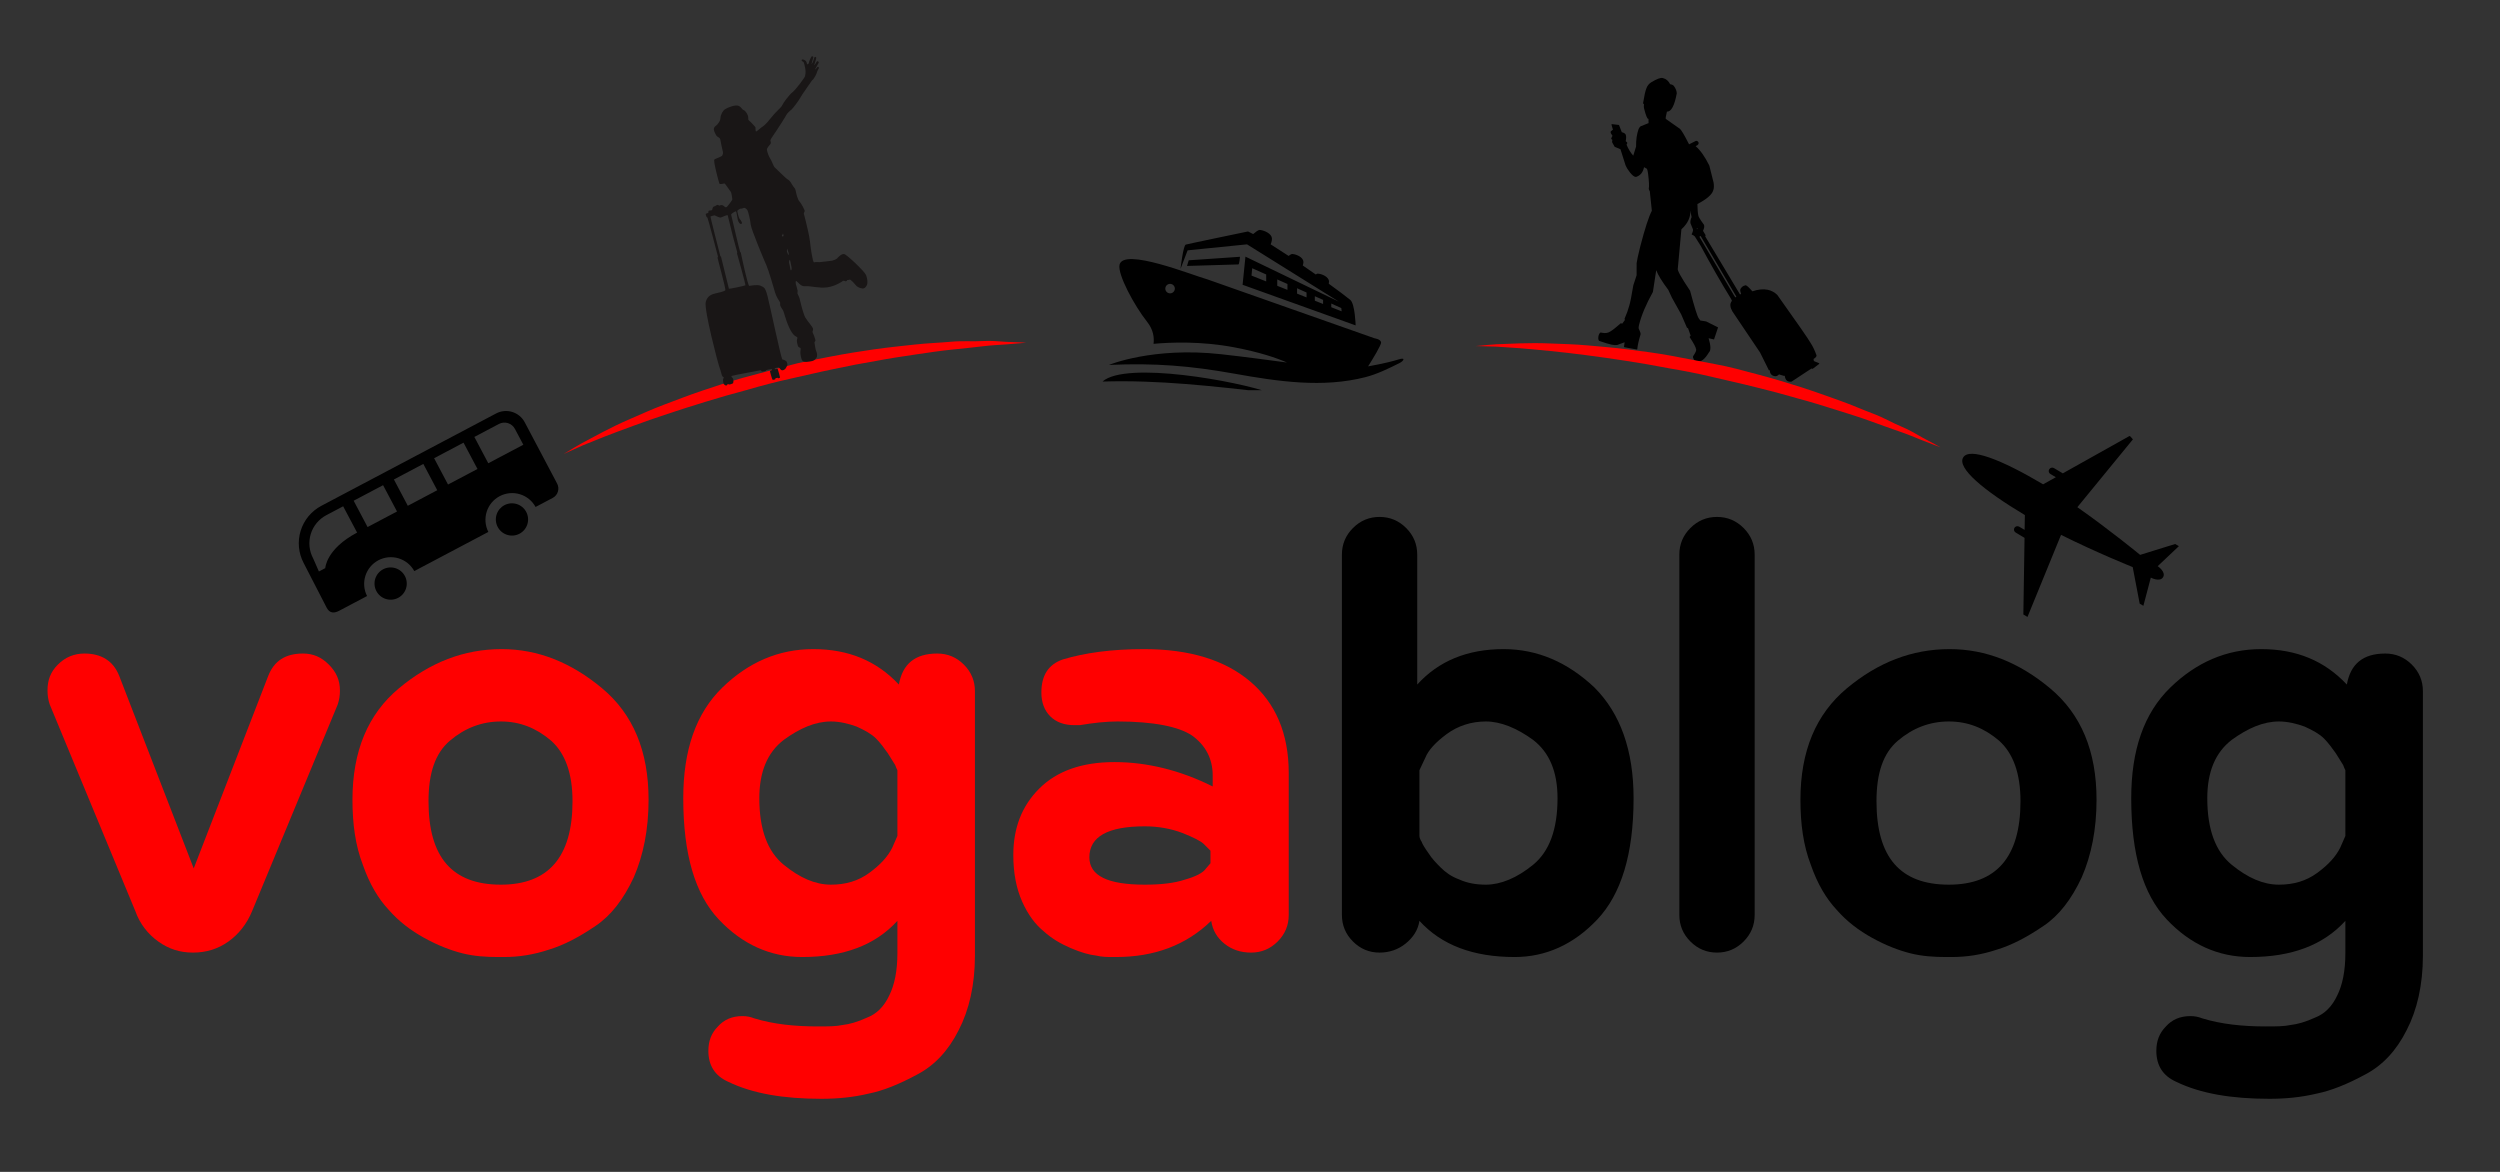 <svg xmlns="http://www.w3.org/2000/svg" xmlns:xlink="http://www.w3.org/1999/xlink" width="1920" viewBox="0 0 1440 675" height="900" preserveAspectRatio="xMidYMid meet"><rect x="0" y="0" width="1440" height="675" fill="#333333" stroke="none"/><defs><g></g><clipPath id="7f25961d6c"><path d="M 1130 251 L 1256 251 L 1256 356 L 1130 356 Z M 1130 251 " clip-rule="nonzero"></path></clipPath><clipPath id="3458004826"><path d="M 1103.785 283.113 L 1190.355 207.906 L 1280.234 311.367 L 1193.664 386.574 Z M 1103.785 283.113 " clip-rule="nonzero"></path></clipPath><clipPath id="2dfd9deb74"><path d="M 672.82 172.043 L 949.422 -68.246 L 1444.672 501.852 L 1168.07 742.137 Z M 672.82 172.043 " clip-rule="nonzero"></path></clipPath><clipPath id="e871cc9066"><path d="M 635.035 132.441 L 808.379 132.441 L 808.379 224.742 L 635.035 224.742 Z M 635.035 132.441 " clip-rule="nonzero"></path></clipPath><clipPath id="c2c09f0cd3"><path d="M 172 236 L 322 236 L 322 353 L 172 353 Z M 172 236 " clip-rule="nonzero"></path></clipPath><clipPath id="18218f0100"><path d="M 158.918 294.777 L 292.453 224.207 L 329.047 293.445 L 195.512 364.016 Z M 158.918 294.777 " clip-rule="nonzero"></path></clipPath><clipPath id="c8678a7fb2"><path d="M 158.336 293.672 L 294.34 221.793 L 330.934 291.031 L 194.926 362.91 Z M 158.336 293.672 " clip-rule="nonzero"></path></clipPath><clipPath id="f2d9e5b183"><path d="M -58.695 -116.984 L 675.734 -505.129 L 929.27 -25.402 L 194.84 362.742 Z M -58.695 -116.984 " clip-rule="nonzero"></path></clipPath><clipPath id="92628d5c23"><path d="M 285 289 L 305 289 L 305 309 L 285 309 Z M 285 289 " clip-rule="nonzero"></path></clipPath><clipPath id="24266d4c8b"><path d="M 158.918 294.777 L 292.453 224.207 L 329.047 293.445 L 195.512 364.016 Z M 158.918 294.777 " clip-rule="nonzero"></path></clipPath><clipPath id="c6bea50495"><path d="M 158.336 293.672 L 294.34 221.793 L 330.934 291.031 L 194.926 362.91 Z M 158.336 293.672 " clip-rule="nonzero"></path></clipPath><clipPath id="39ed0dbb45"><path d="M -58.695 -116.984 L 675.734 -505.129 L 929.27 -25.402 L 194.84 362.742 Z M -58.695 -116.984 " clip-rule="nonzero"></path></clipPath><clipPath id="1bb9f9f103"><path d="M 215 326 L 235 326 L 235 346 L 215 346 Z M 215 326 " clip-rule="nonzero"></path></clipPath><clipPath id="f2e76603ef"><path d="M 158.918 294.777 L 292.453 224.207 L 329.047 293.445 L 195.512 364.016 Z M 158.918 294.777 " clip-rule="nonzero"></path></clipPath><clipPath id="cb1d292f22"><path d="M 158.336 293.672 L 294.34 221.793 L 330.934 291.031 L 194.926 362.91 Z M 158.336 293.672 " clip-rule="nonzero"></path></clipPath><clipPath id="ebd7f49d78"><path d="M -58.695 -116.984 L 675.734 -505.129 L 929.27 -25.402 L 194.84 362.742 Z M -58.695 -116.984 " clip-rule="nonzero"></path></clipPath><clipPath id="b1dfcc7536"><path d="M 920 44 L 1048 44 L 1048 220 L 920 220 Z M 920 44 " clip-rule="nonzero"></path></clipPath><clipPath id="cf11c96d0b"><path d="M 934.445 40.168 L 1076.91 69.422 L 1045.406 222.848 L 902.941 193.594 Z M 934.445 40.168 " clip-rule="nonzero"></path></clipPath><clipPath id="b45e86f89c"><path d="M 934.445 40.168 L 1076.91 69.422 L 1045.406 222.848 L 902.941 193.594 Z M 934.445 40.168 " clip-rule="nonzero"></path></clipPath><clipPath id="4bfd45266f"><path d="M 934.445 40.168 L 1076.91 69.422 L 1045.406 222.848 L 902.941 193.594 Z M 934.445 40.168 " clip-rule="nonzero"></path></clipPath><clipPath id="81cf260abc"><path d="M 849 197 L 1118 197 L 1118 258 L 849 258 Z M 849 197 " clip-rule="nonzero"></path></clipPath><clipPath id="6759f7f90a"><path d="M 837.145 196.512 L 973.449 72.023 L 1135.66 249.633 L 999.355 374.121 Z M 837.145 196.512 " clip-rule="nonzero"></path></clipPath><clipPath id="c3c075aded"><path d="M 669.855 211.91 L 977.574 -69.129 L 1554.742 562.828 L 1247.027 843.867 Z M 669.855 211.91 " clip-rule="nonzero"></path></clipPath><clipPath id="4fd8f1d6d8"><path d="M 311 245 L 319 245 L 319 354 L 311 354 Z M 311 245 " clip-rule="nonzero"></path></clipPath><clipPath id="cd281325a3"><path d="M 311.871 264.551 L 380.355 93.129 L 603.727 182.363 L 535.242 353.785 Z M 311.871 264.551 " clip-rule="nonzero"></path></clipPath><clipPath id="ebc15902de"><path d="M 167.988 351.27 L 322.59 -35.73 L 1117.379 281.777 L 962.773 668.781 Z M 167.988 351.27 " clip-rule="nonzero"></path></clipPath><clipPath id="d25ddb2f06"><path d="M 324 196 L 592 196 L 592 262 L 324 262 Z M 324 196 " clip-rule="nonzero"></path></clipPath><clipPath id="abda5f2ced"><path d="M 311.871 264.551 L 380.355 93.129 L 603.727 182.363 L 535.242 353.785 Z M 311.871 264.551 " clip-rule="nonzero"></path></clipPath><clipPath id="bdb17bb5b1"><path d="M 167.988 351.27 L 322.59 -35.73 L 1117.379 281.777 L 962.773 668.781 Z M 167.988 351.27 " clip-rule="nonzero"></path></clipPath><clipPath id="7d2de5ddd3"><path d="M 406 32 L 500 32 L 500 223 L 406 223 Z M 406 32 " clip-rule="nonzero"></path></clipPath><clipPath id="5aac5e29da"><path d="M 375.484 54.609 L 470.641 31.621 L 512.023 202.898 L 416.867 225.891 Z M 375.484 54.609 " clip-rule="nonzero"></path></clipPath><clipPath id="1b11fec978"><path d="M 375.484 54.609 L 470.641 31.621 L 512.023 202.898 L 416.867 225.891 Z M 375.484 54.609 " clip-rule="nonzero"></path></clipPath><clipPath id="ba53011ca1"><path d="M 375.484 54.609 L 470.641 31.621 L 512.023 202.898 L 416.867 225.891 Z M 375.484 54.609 " clip-rule="nonzero"></path></clipPath></defs><g fill="#ff0000" fill-opacity="1"><g transform="translate(20.99, 548.695)"><g><path d="M 90.168 0 C 97.824 0 104.633 -2.125 110.586 -6.379 C 116.539 -10.633 121.219 -16.586 124.195 -23.82 L 173.535 -142.91 C 174.387 -145.461 174.809 -148.016 174.809 -150.992 C 174.809 -156.945 172.684 -161.625 168.43 -165.879 C 164.176 -170.133 159.5 -172.258 153.543 -172.258 C 143.336 -172.258 136.957 -168.004 133.555 -159.5 L 90.594 -48.488 L 47.637 -159.5 C 44.234 -168.004 37.43 -172.258 27.645 -172.258 C 21.691 -172.258 16.586 -170.133 12.336 -165.879 C 8.082 -161.625 6.379 -156.945 6.379 -150.992 C 6.379 -148.016 6.805 -145.461 7.656 -142.91 L 56.992 -23.82 C 59.547 -16.586 64.227 -10.633 70.18 -6.379 C 76.133 -2.125 82.516 0 90.168 0 Z M 90.168 0 "></path></g></g></g><g fill="#ff0000" fill-opacity="1"><g transform="translate(186.008, 548.695)"><g><path d="M 100.805 2.551 L 104.207 2.551 C 112.711 2.551 121.219 1.277 130.152 -1.703 C 138.656 -4.254 147.59 -8.934 156.945 -15.312 C 165.879 -21.266 173.109 -30.625 179.062 -43.383 C 184.594 -56.145 187.57 -71.031 187.57 -88.043 C 187.57 -116.113 178.637 -137.383 160.773 -152.27 C 142.91 -167.152 123.77 -174.809 102.93 -174.809 C 81.238 -174.809 61.672 -167.152 43.809 -152.27 C 25.945 -137.383 17.012 -116.113 17.012 -88.043 C 17.012 -74.008 18.715 -61.672 22.969 -50.613 C 26.797 -39.555 31.898 -31.051 37.855 -24.668 C 43.809 -17.863 50.613 -12.762 58.27 -8.508 C 65.926 -4.254 73.582 -1.277 80.387 0.426 C 87.191 2.125 93.996 2.551 100.805 2.551 Z M 102.504 -39.129 C 74.434 -39.129 60.82 -54.867 60.82 -87.191 C 60.82 -103.355 64.648 -114.84 73.156 -122.07 C 81.664 -129.301 91.445 -133.129 102.504 -133.129 C 113.562 -133.129 122.922 -129.301 131.426 -122.07 C 139.508 -114.84 143.762 -103.355 143.762 -87.191 C 143.762 -54.867 129.727 -39.129 102.504 -39.129 Z M 102.504 -39.129 "></path></g></g></g><g fill="#ff0000" fill-opacity="1"><g transform="translate(374.417, 548.695)"><g><path d="M 59.973 37.855 C 57.844 37.004 55.719 36.578 53.168 36.578 C 47.211 36.578 42.531 38.703 39.129 42.531 C 35.301 46.359 33.602 51.039 33.602 56.57 C 33.602 65.074 37.43 71.031 45.086 74.434 C 59.121 81.238 76.984 84.215 98.676 84.215 C 108.035 84.215 116.965 83.363 125.898 81.238 C 134.402 79.535 143.762 75.707 153.969 70.18 C 163.75 65.074 171.832 56.57 177.789 44.66 C 183.742 33.176 187.145 18.715 187.145 1.703 L 187.145 -150.566 C 187.145 -156.52 185.02 -161.625 180.766 -165.879 C 176.512 -170.133 171.406 -172.258 165.453 -172.258 C 152.691 -172.258 145.461 -166.305 143.336 -154.395 C 130.574 -168.004 114.414 -174.809 93.996 -174.809 C 74.008 -174.809 56.57 -167.152 41.684 -152.691 C 26.371 -137.805 19.141 -116.539 19.141 -88.895 C 19.141 -56.57 25.945 -33.602 39.555 -19.141 C 53.168 -4.68 69.328 2.551 87.617 2.551 C 111.438 2.551 129.727 -4.254 142.484 -18.289 L 142.484 0.426 C 142.484 10.633 140.785 18.715 137.805 24.668 C 134.828 31.051 130.574 35.301 125.047 37.43 C 119.516 39.98 114.84 41.258 111.012 41.684 C 107.184 42.531 102.504 42.531 96.551 42.531 C 83.363 42.531 71.031 41.258 59.973 37.855 Z M 142.484 -105.055 L 142.484 -67.203 L 139.508 -60.398 C 136.957 -55.293 132.703 -50.613 126.324 -45.934 C 119.941 -41.258 112.711 -39.129 104.207 -39.129 C 95.273 -39.129 86.34 -42.957 76.984 -50.613 C 67.629 -58.27 62.949 -71.031 62.949 -88.895 C 62.949 -104.207 67.629 -115.266 76.984 -122.496 C 86.34 -129.301 95.273 -133.129 104.207 -133.129 C 109.309 -133.129 114.414 -131.852 119.094 -130.152 C 123.77 -128.023 127.598 -125.898 130.152 -123.344 C 132.703 -120.793 134.828 -117.816 136.957 -114.84 C 139.082 -111.438 140.359 -109.309 141.211 -108.035 C 141.633 -106.758 142.059 -105.906 142.484 -105.055 Z M 142.484 -105.055 "></path></g></g></g><g fill="#ff0000" fill-opacity="1"><g transform="translate(568.781, 548.695)"><g><path d="M 173.535 -21.691 L 173.535 -103.355 C 173.535 -126.324 165.879 -143.762 151.418 -156.094 C 136.957 -168.43 116.539 -174.809 90.168 -174.809 C 71.457 -174.809 56.145 -172.684 43.383 -168.855 C 34.879 -165.879 31.051 -159.5 31.051 -149.715 C 31.051 -144.188 32.75 -139.508 36.152 -136.105 C 39.555 -132.703 44.234 -131 50.188 -131 L 53.168 -131 C 60.82 -132.277 68.051 -133.129 74.859 -133.129 C 95.699 -133.129 110.16 -130.152 117.816 -125.047 C 125.473 -119.516 129.727 -111.863 129.727 -102.078 L 129.727 -95.699 C 111.012 -105.055 91.871 -109.734 73.156 -109.734 C 54.441 -109.734 39.98 -104.633 29.773 -94.422 C 19.566 -84.215 14.887 -71.457 14.887 -56.145 C 14.887 -45.934 16.586 -37.004 19.992 -29.348 C 23.395 -21.691 27.645 -16.164 32.324 -12.336 C 37.004 -8.082 42.109 -5.105 48.062 -2.551 C 54.016 0 58.695 1.277 62.523 1.703 C 65.926 2.551 69.328 2.551 71.879 2.551 L 74.008 2.551 C 96.125 2.551 114.414 -4.254 128.875 -18.289 C 129.727 -12.762 132.277 -8.508 136.531 -5.105 C 140.785 -1.703 145.887 0 151.844 0 C 157.797 0 162.902 -2.125 167.152 -6.379 C 171.406 -10.633 173.535 -15.738 173.535 -21.691 Z M 128.449 -58.695 L 128.449 -51.465 L 125.898 -48.488 C 124.195 -45.934 119.941 -43.809 113.988 -42.109 C 107.609 -39.98 99.953 -39.129 90.594 -39.129 C 69.328 -39.129 58.695 -44.234 58.695 -54.867 C 58.695 -66.777 69.328 -72.73 90.594 -72.73 C 98.25 -72.73 105.48 -71.457 112.285 -68.902 C 118.668 -66.352 122.922 -64.227 124.621 -62.523 C 126.324 -60.82 127.598 -59.547 128.449 -58.695 Z M 128.449 -58.695 "></path></g></g></g><g fill="#000000" fill-opacity="1"><g transform="translate(749.546, 548.695)"><g><path d="M 68.051 -18.289 C 80.812 -4.254 99.102 2.551 122.922 2.551 C 140.785 2.551 156.945 -4.68 170.559 -19.141 C 184.168 -33.602 191.398 -56.57 191.398 -88.895 C 191.398 -116.539 183.742 -137.805 168.855 -152.691 C 153.543 -167.152 136.105 -174.809 116.539 -174.809 C 95.699 -174.809 79.109 -168.004 66.777 -154.395 L 66.777 -229.254 C 66.777 -235.207 64.648 -240.312 60.398 -244.562 C 56.145 -248.816 51.039 -250.945 45.086 -250.945 C 39.129 -250.945 34.027 -248.816 29.773 -244.562 C 25.52 -240.312 23.395 -235.207 23.395 -229.254 L 23.395 -21.691 C 23.395 -15.738 25.52 -10.633 29.773 -6.379 C 34.027 -2.125 39.129 0 45.086 0 C 50.613 0 55.719 -1.703 59.973 -5.105 C 64.227 -8.508 67.203 -12.762 68.051 -18.289 Z M 68.051 -67.203 L 68.051 -105.055 L 71.457 -112.285 C 73.156 -116.539 77.41 -121.219 83.789 -125.898 C 90.168 -130.574 97.824 -133.129 106.332 -133.129 C 114.84 -133.129 124.195 -129.301 133.555 -122.496 C 142.91 -115.266 147.59 -104.207 147.59 -88.895 C 147.59 -71.031 142.91 -58.27 133.555 -50.613 C 124.195 -42.957 114.84 -39.129 106.332 -39.129 C 100.805 -39.129 95.699 -39.98 91.02 -42.109 C 86.34 -43.809 82.938 -46.359 80.387 -48.914 C 77.836 -51.465 75.281 -54.016 73.156 -57.418 C 71.031 -60.398 69.754 -62.523 69.328 -63.801 C 68.477 -65.074 68.051 -66.352 68.051 -67.203 Z M 68.051 -67.203 "></path></g></g></g><g fill="#000000" fill-opacity="1"><g transform="translate(941.783, 548.695)"><g><path d="M 25.52 -229.254 L 25.52 -21.691 C 25.52 -15.738 27.645 -10.633 31.898 -6.379 C 36.152 -2.125 41.258 0 47.211 0 C 53.168 0 58.27 -2.125 62.523 -6.379 C 66.777 -10.633 68.902 -15.738 68.902 -21.691 L 68.902 -229.254 C 68.902 -235.207 66.777 -240.312 62.523 -244.562 C 58.27 -248.816 53.168 -250.945 47.211 -250.945 C 41.258 -250.945 36.152 -248.816 31.898 -244.562 C 27.645 -240.312 25.52 -235.207 25.52 -229.254 Z M 25.52 -229.254 "></path></g></g></g><g fill="#000000" fill-opacity="1"><g transform="translate(1020.038, 548.695)"><g><path d="M 100.805 2.551 L 104.207 2.551 C 112.711 2.551 121.219 1.277 130.152 -1.703 C 138.656 -4.254 147.59 -8.934 156.945 -15.312 C 165.879 -21.266 173.109 -30.625 179.062 -43.383 C 184.594 -56.145 187.57 -71.031 187.57 -88.043 C 187.57 -116.113 178.637 -137.383 160.773 -152.27 C 142.91 -167.152 123.77 -174.809 102.93 -174.809 C 81.238 -174.809 61.672 -167.152 43.809 -152.27 C 25.945 -137.383 17.012 -116.113 17.012 -88.043 C 17.012 -74.008 18.715 -61.672 22.969 -50.613 C 26.797 -39.555 31.898 -31.051 37.855 -24.668 C 43.809 -17.863 50.613 -12.762 58.27 -8.508 C 65.926 -4.254 73.582 -1.277 80.387 0.426 C 87.191 2.125 93.996 2.551 100.805 2.551 Z M 102.504 -39.129 C 74.434 -39.129 60.82 -54.867 60.82 -87.191 C 60.82 -103.355 64.648 -114.84 73.156 -122.07 C 81.664 -129.301 91.445 -133.129 102.504 -133.129 C 113.562 -133.129 122.922 -129.301 131.426 -122.07 C 139.508 -114.84 143.762 -103.355 143.762 -87.191 C 143.762 -54.867 129.727 -39.129 102.504 -39.129 Z M 102.504 -39.129 "></path></g></g></g><g fill="#000000" fill-opacity="1"><g transform="translate(1208.448, 548.695)"><g><path d="M 59.973 37.855 C 57.844 37.004 55.719 36.578 53.168 36.578 C 47.211 36.578 42.531 38.703 39.129 42.531 C 35.301 46.359 33.602 51.039 33.602 56.57 C 33.602 65.074 37.43 71.031 45.086 74.434 C 59.121 81.238 76.984 84.215 98.676 84.215 C 108.035 84.215 116.965 83.363 125.898 81.238 C 134.402 79.535 143.762 75.707 153.969 70.18 C 163.75 65.074 171.832 56.57 177.789 44.66 C 183.742 33.176 187.145 18.715 187.145 1.703 L 187.145 -150.566 C 187.145 -156.52 185.02 -161.625 180.766 -165.879 C 176.512 -170.133 171.406 -172.258 165.453 -172.258 C 152.691 -172.258 145.461 -166.305 143.336 -154.395 C 130.574 -168.004 114.414 -174.809 93.996 -174.809 C 74.008 -174.809 56.57 -167.152 41.684 -152.691 C 26.371 -137.805 19.141 -116.539 19.141 -88.895 C 19.141 -56.57 25.945 -33.602 39.555 -19.141 C 53.168 -4.68 69.328 2.551 87.617 2.551 C 111.438 2.551 129.727 -4.254 142.484 -18.289 L 142.484 0.426 C 142.484 10.633 140.785 18.715 137.805 24.668 C 134.828 31.051 130.574 35.301 125.047 37.43 C 119.516 39.98 114.84 41.258 111.012 41.684 C 107.184 42.531 102.504 42.531 96.551 42.531 C 83.363 42.531 71.031 41.258 59.973 37.855 Z M 142.484 -105.055 L 142.484 -67.203 L 139.508 -60.398 C 136.957 -55.293 132.703 -50.613 126.324 -45.934 C 119.941 -41.258 112.711 -39.129 104.207 -39.129 C 95.273 -39.129 86.34 -42.957 76.984 -50.613 C 67.629 -58.27 62.949 -71.031 62.949 -88.895 C 62.949 -104.207 67.629 -115.266 76.984 -122.496 C 86.34 -129.301 95.273 -133.129 104.207 -133.129 C 109.309 -133.129 114.414 -131.852 119.094 -130.152 C 123.77 -128.023 127.598 -125.898 130.152 -123.344 C 132.703 -120.793 134.828 -117.816 136.957 -114.84 C 139.082 -111.438 140.359 -109.309 141.211 -108.035 C 141.633 -106.758 142.059 -105.906 142.484 -105.055 Z M 142.484 -105.055 "></path></g></g></g><g clip-path="url(#7f25961d6c)"><g clip-path="url(#3458004826)"><g clip-path="url(#2dfd9deb74)"><path fill="#000000" d="M 1183.082 269.617 C 1182.855 269.484 1182.613 269.402 1182.352 269.363 C 1182.094 269.328 1181.836 269.34 1181.582 269.406 C 1181.324 269.469 1181.094 269.578 1180.879 269.734 C 1180.668 269.887 1180.492 270.078 1180.355 270.301 C 1180.211 270.523 1180.117 270.766 1180.074 271.031 C 1180.031 271.293 1180.043 271.555 1180.109 271.812 C 1180.172 272.07 1180.285 272.305 1180.449 272.516 C 1180.609 272.727 1180.805 272.898 1181.039 273.027 L 1184.168 274.879 L 1176.836 278.965 C 1152.82 264.727 1134.344 257.488 1130.773 263.527 C 1127.203 269.566 1142.324 282.336 1166.328 296.688 L 1166.168 305.211 L 1163.035 303.359 C 1162.809 303.227 1162.566 303.141 1162.305 303.105 C 1162.047 303.066 1161.789 303.082 1161.535 303.145 C 1161.277 303.207 1161.047 303.316 1160.832 303.473 C 1160.621 303.629 1160.445 303.816 1160.309 304.039 C 1160.176 304.266 1160.094 304.512 1160.059 304.77 C 1160.023 305.027 1160.039 305.285 1160.105 305.539 C 1160.172 305.793 1160.285 306.023 1160.445 306.23 C 1160.602 306.438 1160.797 306.609 1161.023 306.742 L 1166.137 309.809 L 1165.453 353.938 L 1167.828 355.355 L 1187.164 308.082 C 1207.816 318.387 1228.438 326.648 1228.438 326.648 L 1232.461 347.695 L 1234.586 348.949 L 1238.871 332.711 C 1238.871 332.711 1244.121 335.496 1245.938 332.449 C 1247.754 329.402 1242.828 326.117 1242.828 326.117 L 1255.027 314.598 L 1252.902 313.34 L 1232.715 319.609 C 1232.715 319.609 1215.484 305.414 1196.555 292.145 L 1228.984 252.547 L 1226.605 251.125 L 1188.168 272.656 Z M 1183.082 269.617 " fill-opacity="1" fill-rule="nonzero"></path></g></g></g><g clip-path="url(#e871cc9066)"><path fill="#000000" d="M 673.965 168.98 C 675.48 168.98 676.711 167.75 676.711 166.234 C 676.711 164.738 675.48 163.508 673.965 163.508 C 672.449 163.508 671.219 164.738 671.219 166.234 C 671.219 167.75 672.449 168.98 673.965 168.98 Z M 730.824 226.059 C 698.594 222.477 667.551 218.766 635.035 219.773 C 648.633 207.691 713.602 219.773 730.824 226.059 Z M 766.812 174.844 L 772.59 177.438 L 772.789 179.328 L 766.812 176.953 Z M 757.344 170.625 L 762.09 172.738 L 762.09 175.086 L 757.344 173.199 Z M 747.105 166.035 L 752.574 168.496 L 752.574 171.309 L 747.105 169.133 Z M 735.703 160.961 L 741.566 163.574 L 741.566 166.957 L 735.703 164.629 Z M 720.871 158.742 L 721.27 154.5 L 729.332 158.102 L 729.332 162.102 Z M 757.871 158.102 C 758.355 157.797 758.773 157.598 759.059 157.598 C 760.352 157.598 764.266 158.719 765.297 161.156 C 765.582 161.793 765.559 162.586 765.363 163.418 C 770.547 167.156 774.918 170.449 777.754 172.738 C 780.477 174.934 780.852 187.434 780.852 187.434 L 715.73 164.035 L 717.379 147.82 L 771.207 173.77 L 718.281 140.746 L 684.07 144.195 L 679.965 154.895 C 679.965 154.895 681.523 141.32 683.016 140.879 C 684.512 140.441 718.852 133.32 718.852 133.32 C 719.73 133.715 720.742 134.223 721.816 134.816 C 723.156 133.652 724.762 132.441 725.508 132.441 C 726.938 132.441 731.285 133.715 732.43 136.398 C 732.914 137.562 732.516 139.23 731.902 140.746 C 735.129 142.77 738.648 145.031 742.227 147.402 C 743.062 146.766 743.855 146.285 744.316 146.285 C 745.613 146.285 749.523 147.402 750.555 149.844 C 750.93 150.676 750.773 151.797 750.402 152.918 C 752.949 154.656 755.453 156.391 757.871 158.102 Z M 714.238 147.91 C 714.238 147.91 713.844 152.305 713.336 152.305 C 712.809 152.305 683.719 153.184 683.719 153.184 L 684.707 149.93 Z M 664.43 198.047 C 664.891 194.598 664.406 189.984 660.762 185.391 C 653.402 176.141 643.602 157.973 644.855 152.48 C 647.141 142.484 686.75 158.5 695.586 160.961 L 791.836 194.883 C 791.836 194.883 795.289 195.32 795.508 197.254 C 795.66 198.66 790.805 206.613 788.016 211.031 C 797.266 209.383 802.777 207.91 805.59 207.031 C 810.16 205.605 808.16 208.109 806.293 209.031 C 799.77 212.328 793.133 215.535 786.434 217.25 C 761.934 223.531 736.34 219.773 710.941 215.227 C 685.832 210.723 665.199 209.012 638.746 210.195 C 638.746 210.195 664.012 199.672 703.316 204.023 C 717.531 205.605 730.188 207.34 741.305 208.812 C 735.418 206.219 725.684 202.855 710.699 200.023 C 691.871 196.488 674.469 197.121 664.43 198.047 " fill-opacity="1" fill-rule="evenodd"></path></g><g clip-path="url(#c2c09f0cd3)"><g clip-path="url(#18218f0100)"><g clip-path="url(#c8678a7fb2)"><g clip-path="url(#f2d9e5b183)"><path fill="#000000" d="M 285.77 238.145 L 185.078 291.359 C 184.375 291.73 183.688 292.141 183.02 292.578 C 182.355 293.02 181.711 293.492 181.094 293.996 C 180.473 294.5 179.879 295.035 179.312 295.598 C 178.746 296.16 178.207 296.746 177.695 297.363 C 177.188 297.977 176.711 298.617 176.262 299.277 C 175.816 299.941 175.402 300.625 175.023 301.328 C 174.645 302.031 174.301 302.75 173.992 303.488 C 173.684 304.223 173.41 304.973 173.176 305.738 C 172.941 306.5 172.742 307.273 172.582 308.059 C 172.426 308.84 172.305 309.629 172.223 310.426 C 172.141 311.223 172.098 312.02 172.094 312.816 C 172.09 313.617 172.129 314.414 172.203 315.211 C 172.277 316.008 172.391 316.797 172.543 317.582 C 172.695 318.367 172.887 319.141 173.113 319.906 C 173.344 320.676 173.609 321.426 173.91 322.168 C 174.215 322.906 174.551 323.629 174.926 324.336 L 188.156 350.02 C 189.992 353.582 192.781 353.164 195.426 351.77 L 211.422 343.312 C 210.969 342.422 210.605 341.496 210.332 340.531 C 210.059 339.566 209.879 338.586 209.797 337.59 C 209.715 336.594 209.73 335.598 209.844 334.602 C 209.953 333.605 210.16 332.633 210.465 331.68 C 210.766 330.727 211.156 329.809 211.637 328.93 C 212.117 328.055 212.68 327.23 213.32 326.465 C 213.961 325.695 214.668 324.996 215.445 324.367 C 216.223 323.738 217.055 323.188 217.938 322.723 C 218.824 322.254 219.742 321.875 220.703 321.59 C 221.66 321.301 222.637 321.109 223.633 321.012 C 224.629 320.914 225.621 320.918 226.617 321.012 C 227.613 321.109 228.59 321.305 229.551 321.59 C 230.508 321.879 231.43 322.258 232.312 322.727 C 233.199 323.191 234.031 323.742 234.809 324.371 C 235.586 325 236.297 325.699 236.938 326.469 C 237.582 327.238 238.141 328.059 238.625 328.938 L 281.293 306.387 C 280.836 305.496 280.473 304.566 280.199 303.605 C 279.93 302.641 279.75 301.66 279.668 300.664 C 279.586 299.664 279.602 298.668 279.715 297.676 C 279.824 296.68 280.031 295.707 280.332 294.754 C 280.637 293.797 281.027 292.883 281.508 292.004 C 281.988 291.129 282.547 290.305 283.188 289.535 C 283.832 288.77 284.539 288.07 285.316 287.441 C 286.094 286.812 286.926 286.262 287.809 285.797 C 288.691 285.328 289.613 284.949 290.57 284.664 C 291.531 284.375 292.508 284.184 293.504 284.086 C 294.496 283.988 295.492 283.988 296.488 284.086 C 297.484 284.184 298.461 284.379 299.422 284.664 C 300.379 284.953 301.301 285.332 302.184 285.797 C 303.07 286.266 303.902 286.816 304.68 287.445 C 305.457 288.074 306.168 288.773 306.809 289.543 C 307.449 290.312 308.012 291.133 308.496 292.012 L 318.371 286.793 C 318.727 286.605 319.059 286.383 319.367 286.133 C 319.676 285.879 319.961 285.598 320.215 285.289 C 320.469 284.98 320.691 284.652 320.883 284.301 C 321.074 283.945 321.227 283.578 321.344 283.199 C 321.465 282.816 321.543 282.426 321.582 282.027 C 321.625 281.629 321.625 281.23 321.59 280.832 C 321.551 280.43 321.477 280.039 321.359 279.656 C 321.246 279.273 321.098 278.902 320.91 278.551 L 302.25 243.242 C 301.875 242.531 301.434 241.867 300.93 241.246 C 300.426 240.625 299.863 240.059 299.246 239.547 C 298.629 239.035 297.969 238.59 297.266 238.207 C 296.559 237.824 295.824 237.516 295.059 237.281 C 294.297 237.043 293.516 236.883 292.719 236.801 C 291.922 236.719 291.125 236.715 290.328 236.789 C 289.531 236.863 288.75 237.012 287.98 237.242 C 287.215 237.469 286.477 237.77 285.77 238.145 Z M 205.688 306.77 C 187.754 316.246 187.355 327.238 187.355 327.238 L 183.691 329.176 L 180.41 321.695 L 180.305 321.5 C 180.027 320.969 179.773 320.426 179.547 319.871 C 179.32 319.316 179.121 318.75 178.953 318.176 C 178.781 317.602 178.641 317.02 178.523 316.43 C 178.41 315.844 178.328 315.25 178.27 314.652 C 178.215 314.059 178.188 313.461 178.191 312.859 C 178.195 312.262 178.227 311.664 178.289 311.066 C 178.348 310.473 178.438 309.879 178.559 309.293 C 178.68 308.707 178.824 308.125 179.004 307.555 C 179.18 306.98 179.383 306.418 179.613 305.867 C 179.844 305.312 180.102 304.773 180.387 304.246 C 180.672 303.719 180.98 303.207 181.316 302.711 C 181.652 302.215 182.008 301.734 182.391 301.273 C 182.773 300.812 183.176 300.371 183.602 299.949 C 184.023 299.527 184.469 299.125 184.934 298.746 C 185.398 298.371 185.879 298.016 186.379 297.684 C 186.879 297.352 187.391 297.047 187.922 296.766 L 197.66 291.617 Z M 228.68 294.617 L 211.723 303.582 L 203.707 288.418 L 220.652 279.465 Z M 251.852 282.371 L 234.898 291.332 L 226.887 276.172 L 243.832 267.215 Z M 275.027 270.125 L 258.062 279.09 L 250.047 263.93 L 266.992 254.973 Z M 301.438 256.168 L 281.246 266.836 L 273.23 251.676 L 287.371 244.203 C 287.766 243.992 288.18 243.824 288.609 243.699 C 289.039 243.57 289.477 243.484 289.922 243.441 C 290.367 243.402 290.812 243.402 291.262 243.449 C 291.707 243.496 292.145 243.586 292.57 243.719 C 293 243.852 293.41 244.023 293.805 244.234 C 294.199 244.449 294.57 244.699 294.914 244.984 C 295.258 245.273 295.574 245.59 295.855 245.938 C 296.137 246.285 296.383 246.656 296.594 247.055 Z M 301.438 256.168 " fill-opacity="1" fill-rule="nonzero"></path></g></g></g></g><g clip-path="url(#92628d5c23)"><g clip-path="url(#24266d4c8b)"><g clip-path="url(#c6bea50495)"><g clip-path="url(#39ed0dbb45)"><path fill="#000000" d="M 303.102 294.859 C 303.387 295.402 303.617 295.965 303.793 296.547 C 303.965 297.133 304.082 297.73 304.141 298.336 C 304.195 298.945 304.195 299.551 304.133 300.16 C 304.07 300.766 303.949 301.359 303.77 301.945 C 303.59 302.527 303.355 303.086 303.066 303.625 C 302.773 304.16 302.438 304.664 302.047 305.133 C 301.656 305.605 301.227 306.031 300.754 306.414 C 300.281 306.801 299.773 307.137 299.234 307.422 C 298.695 307.707 298.133 307.934 297.551 308.109 C 296.965 308.285 296.371 308.398 295.762 308.457 C 295.156 308.512 294.547 308.508 293.941 308.445 C 293.336 308.383 292.738 308.262 292.156 308.082 C 291.574 307.902 291.016 307.664 290.477 307.375 C 289.941 307.086 289.438 306.746 288.969 306.355 C 288.496 305.965 288.07 305.535 287.684 305.059 C 287.301 304.586 286.965 304.078 286.68 303.539 C 286.395 303 286.164 302.438 285.992 301.852 C 285.816 301.27 285.699 300.672 285.645 300.062 C 285.586 299.457 285.59 298.848 285.652 298.242 C 285.715 297.637 285.832 297.039 286.012 296.457 C 286.191 295.875 286.426 295.312 286.719 294.777 C 287.008 294.242 287.348 293.738 287.734 293.266 C 288.125 292.797 288.555 292.371 289.027 291.984 C 289.5 291.602 290.008 291.266 290.547 290.98 C 291.086 290.695 291.648 290.465 292.234 290.293 C 292.816 290.117 293.414 290.004 294.02 289.945 C 294.629 289.891 295.234 289.891 295.84 289.957 C 296.449 290.02 297.043 290.141 297.625 290.32 C 298.207 290.5 298.77 290.734 299.305 291.027 C 299.84 291.316 300.344 291.656 300.816 292.047 C 301.285 292.434 301.711 292.867 302.098 293.34 C 302.48 293.816 302.816 294.32 303.102 294.859 Z M 303.102 294.859 " fill-opacity="1" fill-rule="nonzero"></path></g></g></g></g><g clip-path="url(#1bb9f9f103)"><g clip-path="url(#f2e76603ef)"><g clip-path="url(#cb1d292f22)"><g clip-path="url(#ebd7f49d78)"><path fill="#000000" d="M 233.219 331.793 C 233.504 332.336 233.734 332.898 233.91 333.48 C 234.082 334.066 234.199 334.664 234.254 335.27 C 234.312 335.879 234.309 336.484 234.25 337.094 C 234.188 337.699 234.066 338.293 233.887 338.879 C 233.707 339.461 233.473 340.02 233.18 340.559 C 232.891 341.094 232.551 341.598 232.164 342.066 C 231.773 342.539 231.344 342.965 230.871 343.348 C 230.398 343.734 229.891 344.07 229.352 344.355 C 228.812 344.641 228.25 344.867 227.668 345.043 C 227.082 345.215 226.484 345.332 225.879 345.391 C 225.27 345.445 224.664 345.441 224.059 345.379 C 223.449 345.316 222.855 345.195 222.273 345.016 C 221.691 344.836 221.129 344.598 220.594 344.309 C 220.059 344.02 219.555 343.68 219.082 343.289 C 218.613 342.898 218.188 342.469 217.801 341.992 C 217.418 341.52 217.082 341.012 216.797 340.473 C 216.512 339.934 216.281 339.371 216.105 338.785 C 215.934 338.203 215.816 337.605 215.758 336.996 C 215.703 336.391 215.703 335.781 215.766 335.176 C 215.828 334.57 215.949 333.973 216.129 333.391 C 216.309 332.809 216.543 332.246 216.832 331.711 C 217.125 331.172 217.461 330.672 217.852 330.199 C 218.242 329.73 218.672 329.305 219.145 328.918 C 219.617 328.535 220.125 328.199 220.664 327.914 C 221.203 327.629 221.766 327.398 222.348 327.227 C 222.934 327.051 223.527 326.938 224.137 326.879 C 224.742 326.824 225.352 326.824 225.957 326.887 C 226.562 326.953 227.16 327.074 227.742 327.254 C 228.324 327.434 228.883 327.668 229.422 327.961 C 229.957 328.25 230.461 328.59 230.93 328.98 C 231.402 329.367 231.828 329.801 232.215 330.273 C 232.598 330.75 232.934 331.254 233.219 331.793 Z M 233.219 331.793 " fill-opacity="1" fill-rule="nonzero"></path></g></g></g></g><g clip-path="url(#b1dfcc7536)"><g clip-path="url(#cf11c96d0b)"><g clip-path="url(#b45e86f89c)"><g clip-path="url(#4bfd45266f)"><path fill="#000000" d="M 957.426 45.379 C 957.426 45.379 957.426 45.379 957.43 45.379 Z M 946.57 95.75 L 946.566 95.75 Z M 977.434 131.285 L 977.863 131.816 L 977.371 132.008 Z M 953.758 152.723 L 953.891 152.754 L 953.781 153.57 L 953.891 152.754 L 953.758 152.723 L 953.754 152.723 Z M 953.781 153.574 Z M 1018.129 167.387 C 1018.547 167.473 1018.957 167.578 1019.355 167.707 C 1018.957 167.578 1018.547 167.473 1018.129 167.387 C 1017.711 167.301 1017.281 167.234 1016.844 167.191 C 1017.281 167.234 1017.711 167.301 1018.129 167.387 Z M 1005.52 164.867 C 1005.629 164.891 1005.758 164.949 1005.914 165.047 C 1005.758 164.949 1005.629 164.891 1005.52 164.867 C 1005.414 164.844 1005.328 164.859 1005.27 164.914 C 1005.328 164.859 1005.414 164.844 1005.52 164.867 Z M 1003.457 169.211 Z M 979.547 135.891 L 1000.133 170.855 L 999.555 171.32 L 998.668 169.945 L 978.852 136.387 L 979.512 135.918 Z M 972.168 188.414 C 972.207 188.422 972.242 188.43 972.273 188.441 C 972.242 188.43 972.207 188.422 972.168 188.414 C 972.133 188.406 972.094 188.402 972.055 188.395 C 972.094 188.402 972.133 188.406 972.168 188.414 Z M 934.285 187.02 C 934.285 187.02 934.281 187.02 934.281 187.02 Z M 1027.25 215.926 C 1027.246 215.926 1027.242 215.926 1027.238 215.926 C 1027.234 215.926 1027.23 215.926 1027.23 215.922 Z M 1030.488 219.336 C 1030.488 219.336 1030.484 219.336 1030.48 219.332 C 1030.48 219.332 1030.477 219.332 1030.473 219.332 Z M 1030.863 219.418 C 1030.867 219.418 1030.871 219.418 1030.871 219.418 C 1030.875 219.418 1030.879 219.422 1030.883 219.422 C 1030.879 219.422 1030.875 219.418 1030.871 219.418 C 1030.871 219.418 1030.867 219.418 1030.863 219.418 Z M 957.625 44.926 C 956.426 44.68 954.285 45.484 951.211 47.336 C 949.82 48.172 948.848 49.379 948.297 50.965 C 947.715 52.355 947.07 55.262 946.363 59.68 C 946.391 59.82 946.434 59.895 946.496 59.906 C 946.598 59.93 946.742 59.785 946.93 59.48 C 946.754 60.938 946.816 62.086 947.113 62.93 C 948.016 66.508 948.766 68.359 949.367 68.484 C 949.418 68.492 949.469 68.492 949.52 68.477 L 949.574 70.914 L 945.16 72.676 C 944.695 72.91 944.262 73.43 943.859 74.234 C 942.805 77.219 942.312 80.609 942.383 84.406 L 940.754 89.66 C 939.199 87.934 937.918 85.832 936.91 83.363 L 937.363 82.355 C 937.25 82.055 936.938 81.707 936.418 81.316 C 936.719 79.672 936.73 78.457 936.449 77.68 C 936.25 77.008 935.484 76.492 934.152 76.137 L 932.535 71.98 L 928.613 71.516 C 928.594 71.512 928.574 71.504 928.555 71.5 C 928.348 71.457 928.23 71.559 928.211 71.801 L 929.047 74.688 C 928.02 75.375 927.582 75.855 927.734 76.125 C 927.688 76.551 928.043 77.246 928.801 78.215 L 928.031 79.73 C 928.129 80.164 928.367 80.445 928.742 80.578 C 928.539 81.289 928.512 81.789 928.656 82.078 L 930.047 84.559 L 933.387 85.957 L 936.289 95.113 C 936.867 96.504 937.738 97.93 938.902 99.391 C 940.129 100.887 941.137 101.715 941.926 101.875 C 942.141 101.922 942.34 101.914 942.523 101.859 C 944.938 101.023 946.414 99.168 946.957 96.293 L 948.656 97.242 C 948.922 97.793 949.141 98.77 949.312 100.18 C 949.859 104.645 949.984 107.484 949.684 108.695 C 949.789 109.395 949.98 109.816 950.262 109.953 L 951.461 121.391 C 949.711 124.727 947.484 131.594 944.777 141.992 C 943.508 147.129 942.812 150.332 942.695 151.602 L 942.688 158.539 L 940.785 164.344 C 939.77 170.48 938.992 174.395 938.453 176.082 C 937.879 178.297 936.984 180.77 935.777 183.512 C 935.641 183.664 935.715 183.906 936.004 184.242 L 934.391 186.426 C 934.145 186.328 933.941 186.266 933.785 186.23 C 933.512 186.176 933.375 186.219 933.375 186.359 C 930.758 188.664 928.812 190.188 927.543 190.93 C 926.262 191.816 924.652 192.062 922.715 191.664 C 922.496 191.621 922.27 191.566 922.043 191.504 C 921.527 191.652 921.117 192.211 920.816 193.176 C 920.465 194.531 920.539 195.586 921.035 196.336 C 924.426 197.492 926.766 198.203 928.059 198.469 C 928.078 198.473 928.094 198.477 928.113 198.48 C 928.195 198.496 928.277 198.516 928.355 198.531 C 929.695 198.805 930.738 198.867 931.477 198.719 L 935.77 197.145 L 935.426 199.816 L 935.652 200 L 942.617 201.281 C 942.66 201.305 942.699 201.316 942.738 201.324 C 942.895 201.359 943.012 201.281 943.086 201.098 C 943.246 199.055 943.859 196.262 944.934 192.715 C 945.137 192.25 944.793 191.125 943.902 189.34 C 943.781 188.887 943.836 188.18 944.066 187.215 C 945.449 181.605 948.121 175.258 952.074 168.164 L 953.988 155.625 L 953.988 155.629 C 955.047 158.461 957.363 162.242 960.945 166.98 L 963.023 171.469 L 968.367 181.062 L 971.664 188.699 L 972.332 189.102 L 973.809 193.32 C 973.219 193.93 973.062 194.262 973.34 194.32 C 973.344 194.32 973.344 194.32 973.348 194.32 C 975.621 197.801 976.812 200.062 976.926 201.102 C 977.246 201.738 976.676 203.102 975.215 205.199 C 975.082 205.746 975.254 206.414 975.734 207.211 C 976.363 207.738 977 208.07 977.645 208.203 C 979.781 208.641 982.004 206.91 984.32 203.012 C 985.535 201.941 985.48 199.211 984.156 194.824 L 987.277 195.52 L 989.602 188.582 L 982.719 185.137 L 979.391 184.613 L 978.52 183.41 C 977.762 182.551 976.082 177.234 973.484 167.461 C 968.27 159.742 965.918 155.445 966.43 154.566 L 968.484 132.09 C 972.152 128.738 973.863 125.121 973.609 121.234 L 974.363 125.027 C 973.75 126.555 973.531 127.734 973.711 128.574 L 975.148 132.129 C 975.27 132.809 975 133.766 974.34 135 L 974.547 134.969 L 974.469 135.172 C 974.5 135.176 974.531 135.184 974.562 135.188 C 975.055 135.289 975.598 135.613 976.188 136.16 L 979.641 141.66 C 985.422 152.449 991.238 162.613 997.09 172.16 L 997.598 173.223 C 996.82 174.297 996.531 175.336 996.73 176.332 C 996.836 177.227 997.215 178.246 997.863 179.383 L 1013.797 203.043 L 1018.801 213.105 C 1018.801 213.242 1018.863 213.324 1018.988 213.348 C 1019.102 213.371 1019.266 213.352 1019.48 213.289 C 1019.395 214.141 1019.613 214.891 1020.137 215.539 C 1020.516 216.082 1021.137 216.438 1021.988 216.613 C 1022.117 216.641 1022.246 216.66 1022.383 216.68 C 1023.184 216.793 1023.961 216.453 1024.711 215.66 C 1025.883 216.062 1026.738 216.32 1027.285 216.434 C 1027.73 216.523 1027.965 216.52 1028 216.418 C 1028.219 218.379 1029.039 219.508 1030.465 219.797 C 1030.887 219.887 1031.363 219.898 1031.891 219.84 L 1043.371 212.285 L 1044.117 212.449 L 1047.875 209.566 C 1047.953 209.332 1047.879 209.195 1047.66 209.148 C 1047.645 209.145 1047.633 209.145 1047.617 209.141 L 1044.785 207.969 L 1044.602 206.77 C 1046.07 205.891 1046.598 205.078 1046.184 204.332 C 1045.254 201.746 1044.191 199.535 1043.004 197.691 C 1041.551 195.145 1035.121 185.871 1023.719 169.867 C 1022.125 168.324 1020.277 167.34 1018.176 166.906 C 1015.613 166.383 1012.676 166.676 1009.359 167.797 C 1007.465 165.609 1006.203 164.453 1005.574 164.324 C 1005.41 164.289 1005.289 164.324 1005.215 164.43 C 1004.277 164.496 1003.414 165.094 1002.625 166.227 C 1002.207 166.824 1002.293 167.789 1002.883 169.125 C 1002.914 169.215 1002.711 169.387 1002.273 169.637 L 982.234 136.207 L 982.434 135.465 L 980.93 132.945 C 981.664 131.422 981.844 130.254 981.465 129.441 C 979.215 126.387 978.133 124.547 978.211 123.926 C 977.938 122.867 977.77 120.734 977.707 117.52 C 983.16 114.68 986.215 112 986.875 109.488 C 987.242 108.5 987.297 107.086 987.043 105.25 L 984.582 95.398 C 982.047 90.25 979.41 86.516 976.676 84.191 C 978.324 83.48 978.801 82.617 978.098 81.598 C 977.773 81.336 977.488 81.18 977.242 81.129 C 977.074 81.094 976.926 81.109 976.793 81.176 L 972.898 83.121 C 970.34 78.074 968.602 75.109 967.676 74.223 L 959.539 68.527 C 959.285 68.293 959.492 66.887 960.16 64.309 C 962.621 64.414 964.508 60.902 965.82 53.785 C 965.77 52.402 965.246 51.027 964.246 49.652 C 963.883 49.117 963.277 48.762 962.43 48.586 C 962.301 48.559 962.164 48.539 962.02 48.52 C 961.035 46.609 959.703 45.449 958.023 45.035 L 957.914 45.012 C 957.824 44.977 957.73 44.949 957.625 44.926 Z M 957.625 44.926 " fill-opacity="1" fill-rule="nonzero"></path></g></g></g></g><g clip-path="url(#81cf260abc)"><g clip-path="url(#6759f7f90a)"><g clip-path="url(#c3c075aded)"><path fill="#ff0000" d="M 849.961 199.32 L 853.074 199.066 C 855.062 198.891 858.051 198.5 861.852 198.309 C 865.656 198.117 870.219 197.93 875.504 197.773 C 880.789 197.617 886.734 197.555 893.254 197.852 C 899.773 198.145 906.664 198.227 914.254 198.934 C 921.844 199.641 929.508 200.219 937.578 201.246 C 945.648 202.27 954.012 203.344 962.422 204.879 C 970.836 206.414 979.496 208.227 987.875 209.727 C 996.254 211.23 1004.758 213.625 1013.102 215.852 C 1021.449 218.078 1029.457 220.488 1037.199 222.949 C 1044.941 225.414 1052.273 228.121 1059.355 230.617 C 1066.434 233.117 1072.867 236.016 1079 238.305 C 1085.133 240.598 1090.207 243.664 1095.164 245.703 C 1100.121 247.742 1104.066 250.199 1107.219 251.992 C 1113.922 255.527 1117.688 257.645 1117.688 257.645 C 1117.688 257.645 1113.598 256.141 1106.598 253.383 C 1103.098 251.969 1098.855 250.16 1093.918 248.484 C 1088.977 246.809 1083.363 244.738 1077.324 242.555 C 1071.285 240.367 1064.551 238.246 1057.492 236.043 C 1050.43 233.844 1043.047 231.496 1035.223 229.426 L 1023.426 226.121 L 1011.262 223.027 C 1003.008 220.906 994.738 219.18 986.316 217.148 C 977.898 215.117 969.555 213.516 961.203 212.113 L 948.836 209.84 C 944.742 209.16 940.715 208.48 936.75 207.871 C 928.754 206.652 921.086 205.512 913.734 204.586 C 906.387 203.66 899.465 202.785 893.055 202.195 C 886.648 201.609 880.605 200.941 875.477 200.574 C 870.344 200.211 865.703 199.969 862.023 199.668 Z M 849.961 199.32 " fill-opacity="1" fill-rule="nonzero"></path></g></g></g><g clip-path="url(#4fd8f1d6d8)"><g clip-path="url(#cd281325a3)"><g clip-path="url(#ebc15902de)"><path fill="#ebebeb" d="M 211.227 300.727 C 210.969 300.879 210.754 301.074 210.578 301.316 C 210.398 301.555 210.277 301.82 210.211 302.109 C 210.141 302.398 210.133 302.691 210.184 302.984 C 210.234 303.277 210.34 303.551 210.5 303.801 C 210.652 304.062 210.848 304.281 211.086 304.461 C 211.328 304.645 211.594 304.773 211.887 304.844 C 212.176 304.918 212.473 304.934 212.77 304.891 C 213.066 304.844 213.344 304.742 213.602 304.586 L 217.121 302.43 L 217.324 312.098 C 190.211 328.574 173.09 343.168 177.238 349.996 C 181.387 356.824 202.219 348.531 229.512 332.227 L 237.895 336.883 L 234.504 339.09 C 234.246 339.238 234.027 339.43 233.848 339.668 C 233.668 339.906 233.543 340.168 233.469 340.457 C 233.398 340.742 233.383 341.035 233.43 341.328 C 233.477 341.621 233.578 341.895 233.734 342.148 C 233.883 342.406 234.082 342.629 234.32 342.809 C 234.559 342.988 234.828 343.117 235.117 343.191 C 235.41 343.266 235.703 343.281 236 343.234 C 236.297 343.191 236.574 343.09 236.832 342.934 L 242.586 339.461 L 286.328 363.66 L 288.996 362.016 L 252.012 317.121 C 273.438 301.938 292.891 285.664 292.891 285.664 L 315.844 292.676 L 318.23 291.219 L 304.297 278.223 C 304.297 278.223 309.906 274.492 307.816 271.047 C 305.73 267.602 299.785 270.797 299.785 270.797 L 294.789 252.391 L 292.402 253.844 L 287.98 277.477 C 287.98 277.477 264.516 287.078 241.117 298.914 L 218.672 245.523 L 216.023 247.125 L 217.043 297.227 Z M 211.227 300.727 " fill-opacity="1" fill-rule="nonzero"></path></g></g></g><g clip-path="url(#d25ddb2f06)"><g clip-path="url(#abda5f2ced)"><g clip-path="url(#bdb17bb5b1)"><path fill="#ff0000" d="M 324.633 261.5 L 327.324 259.914 C 329.035 258.891 331.555 257.238 334.895 255.41 C 338.234 253.582 342.262 251.426 346.949 248.98 C 351.641 246.539 356.965 243.895 362.961 241.32 C 368.961 238.75 375.199 235.82 382.34 233.152 C 389.48 230.48 396.629 227.664 404.34 225.074 C 412.051 222.48 420.051 219.805 428.289 217.523 C 436.527 215.242 445.113 213.102 453.312 210.805 C 461.508 208.508 470.207 206.961 478.688 205.332 C 487.172 203.699 495.43 202.379 503.469 201.227 C 511.512 200.07 519.293 199.312 526.754 198.48 C 534.215 197.645 541.27 197.453 547.789 196.844 C 554.305 196.234 560.211 196.785 565.559 196.461 C 570.91 196.141 575.531 196.633 579.148 196.871 C 586.723 197.137 591.035 197.402 591.035 197.402 C 591.035 197.402 586.699 197.828 579.195 198.395 C 575.43 198.648 570.824 198.867 565.648 199.508 C 560.473 200.152 554.516 200.734 548.129 201.395 C 541.738 202.055 534.754 203.082 527.441 204.176 C 520.125 205.27 512.457 206.371 504.512 207.914 L 492.453 210.078 L 480.156 212.594 C 471.801 214.273 463.605 216.32 455.141 218.16 C 446.676 220 438.473 222.191 430.344 224.57 L 418.219 227.906 C 414.234 229.078 410.316 230.223 406.48 231.398 C 398.754 233.785 391.352 236.098 384.332 238.465 C 377.312 240.832 370.703 243.059 364.676 245.32 C 358.652 247.582 352.926 249.609 348.148 251.516 C 343.371 253.422 339.086 255.227 335.641 256.559 Z M 324.633 261.5 " fill-opacity="1" fill-rule="nonzero"></path></g></g></g><g clip-path="url(#7d2de5ddd3)"><g clip-path="url(#5aac5e29da)"><g clip-path="url(#1b11fec978)"><g clip-path="url(#ba53011ca1)"><path fill="#191616" d="M 471.129 38.477 C 470.859 38.324 470.113 39.477 469.965 39.75 C 469.816 40.027 469.59 39.883 469.562 39.77 C 469.535 39.656 471.715 36.035 471.672 35.848 C 471.625 35.66 471.141 35.262 470.852 35.215 C 470.562 35.164 469.922 36.309 469.762 36.625 C 469.602 36.945 469 37.641 468.973 37.527 C 468.945 37.414 470.215 33.785 470.188 33.371 C 470.168 32.953 469.793 32.715 469.371 32.754 C 468.953 32.793 468.457 35.293 468.277 35.598 C 468.098 35.898 467.477 37.035 467.434 36.848 C 467.387 36.66 468.566 33.125 468.527 32.898 C 468.492 32.668 468.02 32.328 467.633 32.441 C 467.242 32.555 466.02 35.258 465.957 35.988 C 465.895 36.719 465.41 36.992 465.117 37.062 C 464.824 37.133 464.703 36.34 464.523 35.703 C 464.344 35.059 463.25 34.449 462.605 34.262 C 461.961 34.078 461.68 34.539 461.766 34.895 C 461.852 35.246 462.383 35.402 462.695 35.613 C 463.012 35.832 463.457 37.258 463.859 39.566 C 464.258 41.875 463.77 43.207 463.715 43.855 C 463.668 44.5 458.484 51.543 456.484 53.109 C 454.48 54.68 451.039 59.391 450.5 60.715 C 449.957 62.031 446.941 64.188 444.012 67.984 C 441.082 71.785 439.301 73.008 438.938 73.133 C 438.578 73.258 436.055 75.656 435.566 75.73 C 435.07 75.816 435.227 73.676 435.145 73.336 C 435.059 72.996 431.914 69.719 431.41 69.402 C 430.902 69.09 430.996 68.512 430.961 67.41 C 430.934 66.305 429.496 63.758 428.398 63.43 C 427.297 63.105 427.305 61.832 425.445 60.973 C 423.59 60.117 419.098 61.988 417.734 62.836 C 416.367 63.688 415.105 65.926 414.977 67.98 C 414.852 70.035 413.598 71.047 413.246 71.637 C 412.895 72.227 411.762 72.527 411.312 73.688 C 410.859 74.855 411.59 76.027 412.102 77.176 C 412.609 78.32 413.238 78.75 413.934 79.137 C 414.633 79.523 414.965 80.16 414.93 80.562 C 414.898 80.965 416.172 86.555 416.395 87.477 C 416.617 88.398 416.238 89.098 415.977 89.637 C 415.711 90.176 412.324 91.312 411.488 91.855 C 410.648 92.402 414.039 104.98 414.359 105.695 C 414.68 106.41 416.785 105.719 417.258 105.668 C 417.734 105.621 420.461 110.062 420.906 110.449 C 421.355 110.832 421.762 114.344 421.824 114.805 C 421.879 115.262 419.125 118.809 418.664 119.164 C 418.199 119.516 417.906 119.586 416.867 118.645 C 415.828 117.711 414.711 118.27 414.512 118.422 C 414.309 118.578 413.68 118.012 413.332 117.992 C 412.984 117.969 412.191 118.582 411.816 118.75 C 411.438 118.926 411.094 118.902 410.785 119.266 C 410.484 119.629 410.219 120.719 410.168 120.969 C 410.113 121.223 408.594 121.207 408.273 121.348 C 407.953 121.484 408.027 122.438 408.016 122.555 C 408.008 122.68 407.262 122.84 406.746 123.059 C 406.234 123.285 406.664 123.852 406.844 124.59 C 407.02 125.324 407.23 125.066 407.477 125.348 C 407.723 125.625 413.488 147.34 413.535 147.742 C 413.574 148.137 413.344 148.156 413.293 148.41 C 413.234 148.66 418.082 166.25 417.816 167.09 C 417.551 167.926 413.203 168.68 411.656 169.113 C 410.113 169.551 407.477 170.273 406.512 173.867 C 405.352 178.168 413.734 209.797 414.066 210.5 C 414.391 211.199 415.574 215.207 415.801 216.137 C 416.023 217.066 416.859 217.27 416.926 217.391 C 416.992 217.512 416.953 217.5 416.684 217.926 C 416.414 218.348 416.395 219.324 416.613 220.473 C 416.832 221.633 417.977 222.129 418.309 222.051 C 419.234 221.824 418.742 221.488 419.094 221.32 C 419.441 221.156 419.617 221.297 419.852 221.457 C 420.086 221.613 421.43 221.172 422.027 220.891 C 422.625 220.613 422.434 218.891 422.312 218.262 C 422.199 217.637 420.703 216.867 421.52 216.512 C 422.336 216.152 437.125 213.48 437.805 213.32 C 438.484 213.156 438.453 213.727 438.84 213.941 C 439.227 214.152 440.945 213.629 441.176 213.574 C 441.406 213.52 441.25 213.289 441.25 213.184 C 441.25 213.078 444.25 212.582 444.496 212.547 C 444.746 212.512 444.754 212.961 444.625 213.148 C 444.496 213.34 443.645 213.562 443.512 213.66 C 443.379 213.754 444.699 218.426 444.961 218.68 C 445.223 218.934 446.387 218.598 446.551 218.457 C 446.711 218.32 446.57 218.172 446.57 218.016 C 446.566 217.855 447.707 217.621 447.875 217.582 C 448.039 217.543 448.004 217.707 448.152 217.855 C 448.305 217.996 448.957 217.676 449.227 217.594 C 449.5 217.512 448.062 212.852 447.988 212.582 C 447.906 212.309 446.715 212.625 446.469 212.633 C 446.219 212.641 446.293 212.395 446.262 212.168 C 446.234 211.934 447.969 211.789 448.402 211.652 C 448.84 211.508 449.398 212.832 450.105 213.18 C 450.816 213.527 451.531 213.078 452.031 212.715 C 452.531 212.355 452.832 211.652 453.301 210.824 C 453.766 209.996 453.488 209.309 453.176 208.516 C 452.871 207.719 451.352 207.129 450.672 207.059 C 449.988 206.984 443.395 175.48 442.047 170.375 C 440.695 165.273 439.969 165.527 438.145 164.621 C 436.32 163.719 432.43 164.594 431.582 164.66 C 430.738 164.723 426.852 146.297 426.762 145.766 C 426.672 145.23 426.512 145.148 426.336 145.152 C 426.164 145.156 421.27 124.336 421.152 123.691 C 421.035 123.047 423.234 121.922 423.777 121.711 C 424.312 121.504 424.652 125.664 425.012 126.809 C 425.363 127.949 426.016 128.863 426.645 129.027 C 427.27 129.191 427.449 128.477 427.301 128 C 427.145 127.516 426.426 126.504 425.93 125.914 C 425.434 125.316 424.605 121.555 424.652 121.426 C 424.699 121.293 426.234 120.008 426.707 120.172 C 427.18 120.336 427.82 119.902 428.484 119.742 C 429.152 119.582 430.273 120.504 430.625 121.289 C 430.969 122.074 432.188 126.617 432.406 129.34 C 432.629 132.059 440.367 150.473 441.457 152.82 C 442.551 155.176 445.805 166.152 446.469 168.582 C 447.133 171.008 448.848 173.344 449.172 173.926 C 449.496 174.512 449.363 174.938 449.348 175.527 C 449.332 176.109 450.258 177.762 450.895 178.562 C 451.535 179.359 452.422 184.082 454.625 188.789 C 456.816 193.488 458.449 193.734 459.012 194.113 C 459.574 194.492 459.16 195.07 459.023 195.773 C 458.879 196.48 459.301 198.562 459.605 199.324 C 459.902 200.082 460.637 200.184 461.004 200.414 C 461.375 200.641 461.086 201.895 461.008 202.707 C 460.93 203.523 461.312 206.723 462.246 207.84 C 463.184 208.961 466.809 208.203 467.734 207.98 C 468.66 207.758 469.414 207.387 470.336 205.977 C 470.789 205.293 470.754 203.406 470.18 202.355 C 469.617 201.301 469.375 198.352 469.176 197.527 C 468.977 196.699 469.547 196.961 469.68 196.211 C 469.809 195.465 468.199 191.695 468.023 191.301 C 467.848 190.906 468.238 190.895 468.332 189.641 C 468.418 188.391 465.254 185.352 463.875 182.906 C 462.5 180.465 460.762 172.824 460.516 171.801 C 460.27 170.781 459.398 169.352 459.324 169.051 C 459.25 168.746 459.5 168.027 459.441 167.492 C 459.391 166.949 458.559 164.16 458.398 163.59 C 458.234 163.02 458.301 162.004 458.5 161.852 C 458.703 161.695 459.562 162.785 460.543 163.582 C 461.523 164.371 462.07 165.039 464.457 164.855 C 466.848 164.672 471.914 166.141 476.473 165.516 C 481.027 164.891 485.117 162.211 485.469 161.84 C 485.824 161.461 486.82 162.016 486.977 162.027 C 487.805 162.086 487.902 161.41 488.027 161.297 C 488.164 161.188 488.82 161.422 489.359 161.059 C 489.898 160.688 492.633 163.859 493.082 164.438 C 493.91 165.504 495.844 166.023 496.555 166.137 C 497.793 166.332 498.422 165.766 499.207 164.465 C 499.992 163.168 499.672 160.543 498.852 158.445 C 498.035 156.344 487.781 146.609 486.215 146.332 C 484.656 146.043 482.508 148.418 482.191 148.832 C 481.875 149.254 480.066 149.984 479.395 150.145 C 478.727 150.309 472.879 150.898 472.223 150.977 C 471.562 151.059 469.699 150.82 468.902 151.094 C 468.105 151.363 466.844 142.234 466.547 139.055 C 466.242 135.879 464.199 127.73 464.199 127.73 C 464.199 127.73 463.137 123.668 463.023 123.113 C 462.91 122.57 463.543 121.922 463.52 121.43 C 463.5 120.941 461.453 116.953 460.465 116.004 C 459.469 115.059 458.559 111.293 458.332 109.863 C 458.102 108.43 456.953 107.578 456.625 106.941 C 456.293 106.305 454.945 103.898 453.828 103.398 C 452.703 102.898 446.512 96.602 446.066 96.234 C 445.625 95.867 444.379 92.324 443.613 91.277 C 442.848 90.234 441.859 87.422 441.738 86.262 C 441.613 85.102 443.594 83.375 443.91 82.742 C 444.223 82.109 443.707 81.172 443.734 80.727 C 443.77 80.281 446.344 76.602 447.387 75.047 C 448.426 73.488 452.27 67.531 452.863 66.324 C 453.465 65.129 455.176 63.652 455.824 63.207 C 456.473 62.758 460.477 57.457 461.047 56.156 C 461.625 54.852 467.059 47.438 467.316 46.898 C 467.582 46.359 468.227 45.852 468.363 45.777 C 468.504 45.707 470.219 43.008 470.434 42.027 C 470.648 41.043 471.387 39.793 471.66 39.312 C 471.938 38.832 471.398 38.641 471.125 38.492 Z M 429.34 164.332 C 429.078 164.609 419.969 166.543 419.844 166.281 C 419.715 166.023 415.391 147.945 415.305 147.848 C 415.223 147.754 414.91 147.746 414.867 147.34 C 414.832 146.934 408.977 124.746 409.262 124.676 C 409.543 124.609 411.465 123.902 411.723 124.082 C 411.98 124.262 414.566 125.457 415.109 125.324 C 415.652 125.191 419.039 123.535 419.156 124.004 C 419.27 124.477 422.188 136.277 422.188 136.277 C 422.188 136.277 424.668 145.406 424.68 145.461 C 424.695 145.516 424.387 145.469 424.613 146.328 C 424.84 147.188 429.605 164.051 429.344 164.328 Z M 450.434 135.992 C 450.316 135.719 450.43 135.508 450.637 135.324 C 450.848 135.145 450.836 134.695 450.949 134.496 C 450.949 134.496 451.266 135.145 451.301 135.406 C 451.336 135.66 451.238 136.129 451.023 136.152 C 450.809 136.184 450.551 136.266 450.434 135.992 Z M 455.91 153.879 C 456.105 154.684 455.922 155.801 455.543 155.691 C 455.172 155.586 454.938 152.707 454.613 151.777 C 454.285 150.84 454.598 150.309 454.672 150.074 C 454.672 150.074 454.801 149.727 454.945 149.598 C 455.09 149.461 455.711 153.078 455.906 153.883 Z M 454.258 145.762 C 454.379 146.367 454.238 146.77 454.043 146.816 C 453.844 146.867 453.82 146 453.473 145.453 C 453.125 144.898 453.246 143.734 453.473 143.227 C 453.473 143.227 453.57 143.785 453.699 144.152 C 453.82 144.523 454.137 145.156 454.258 145.766 Z M 454.258 145.762 " fill-opacity="1" fill-rule="nonzero"></path></g></g></g></g></svg>
